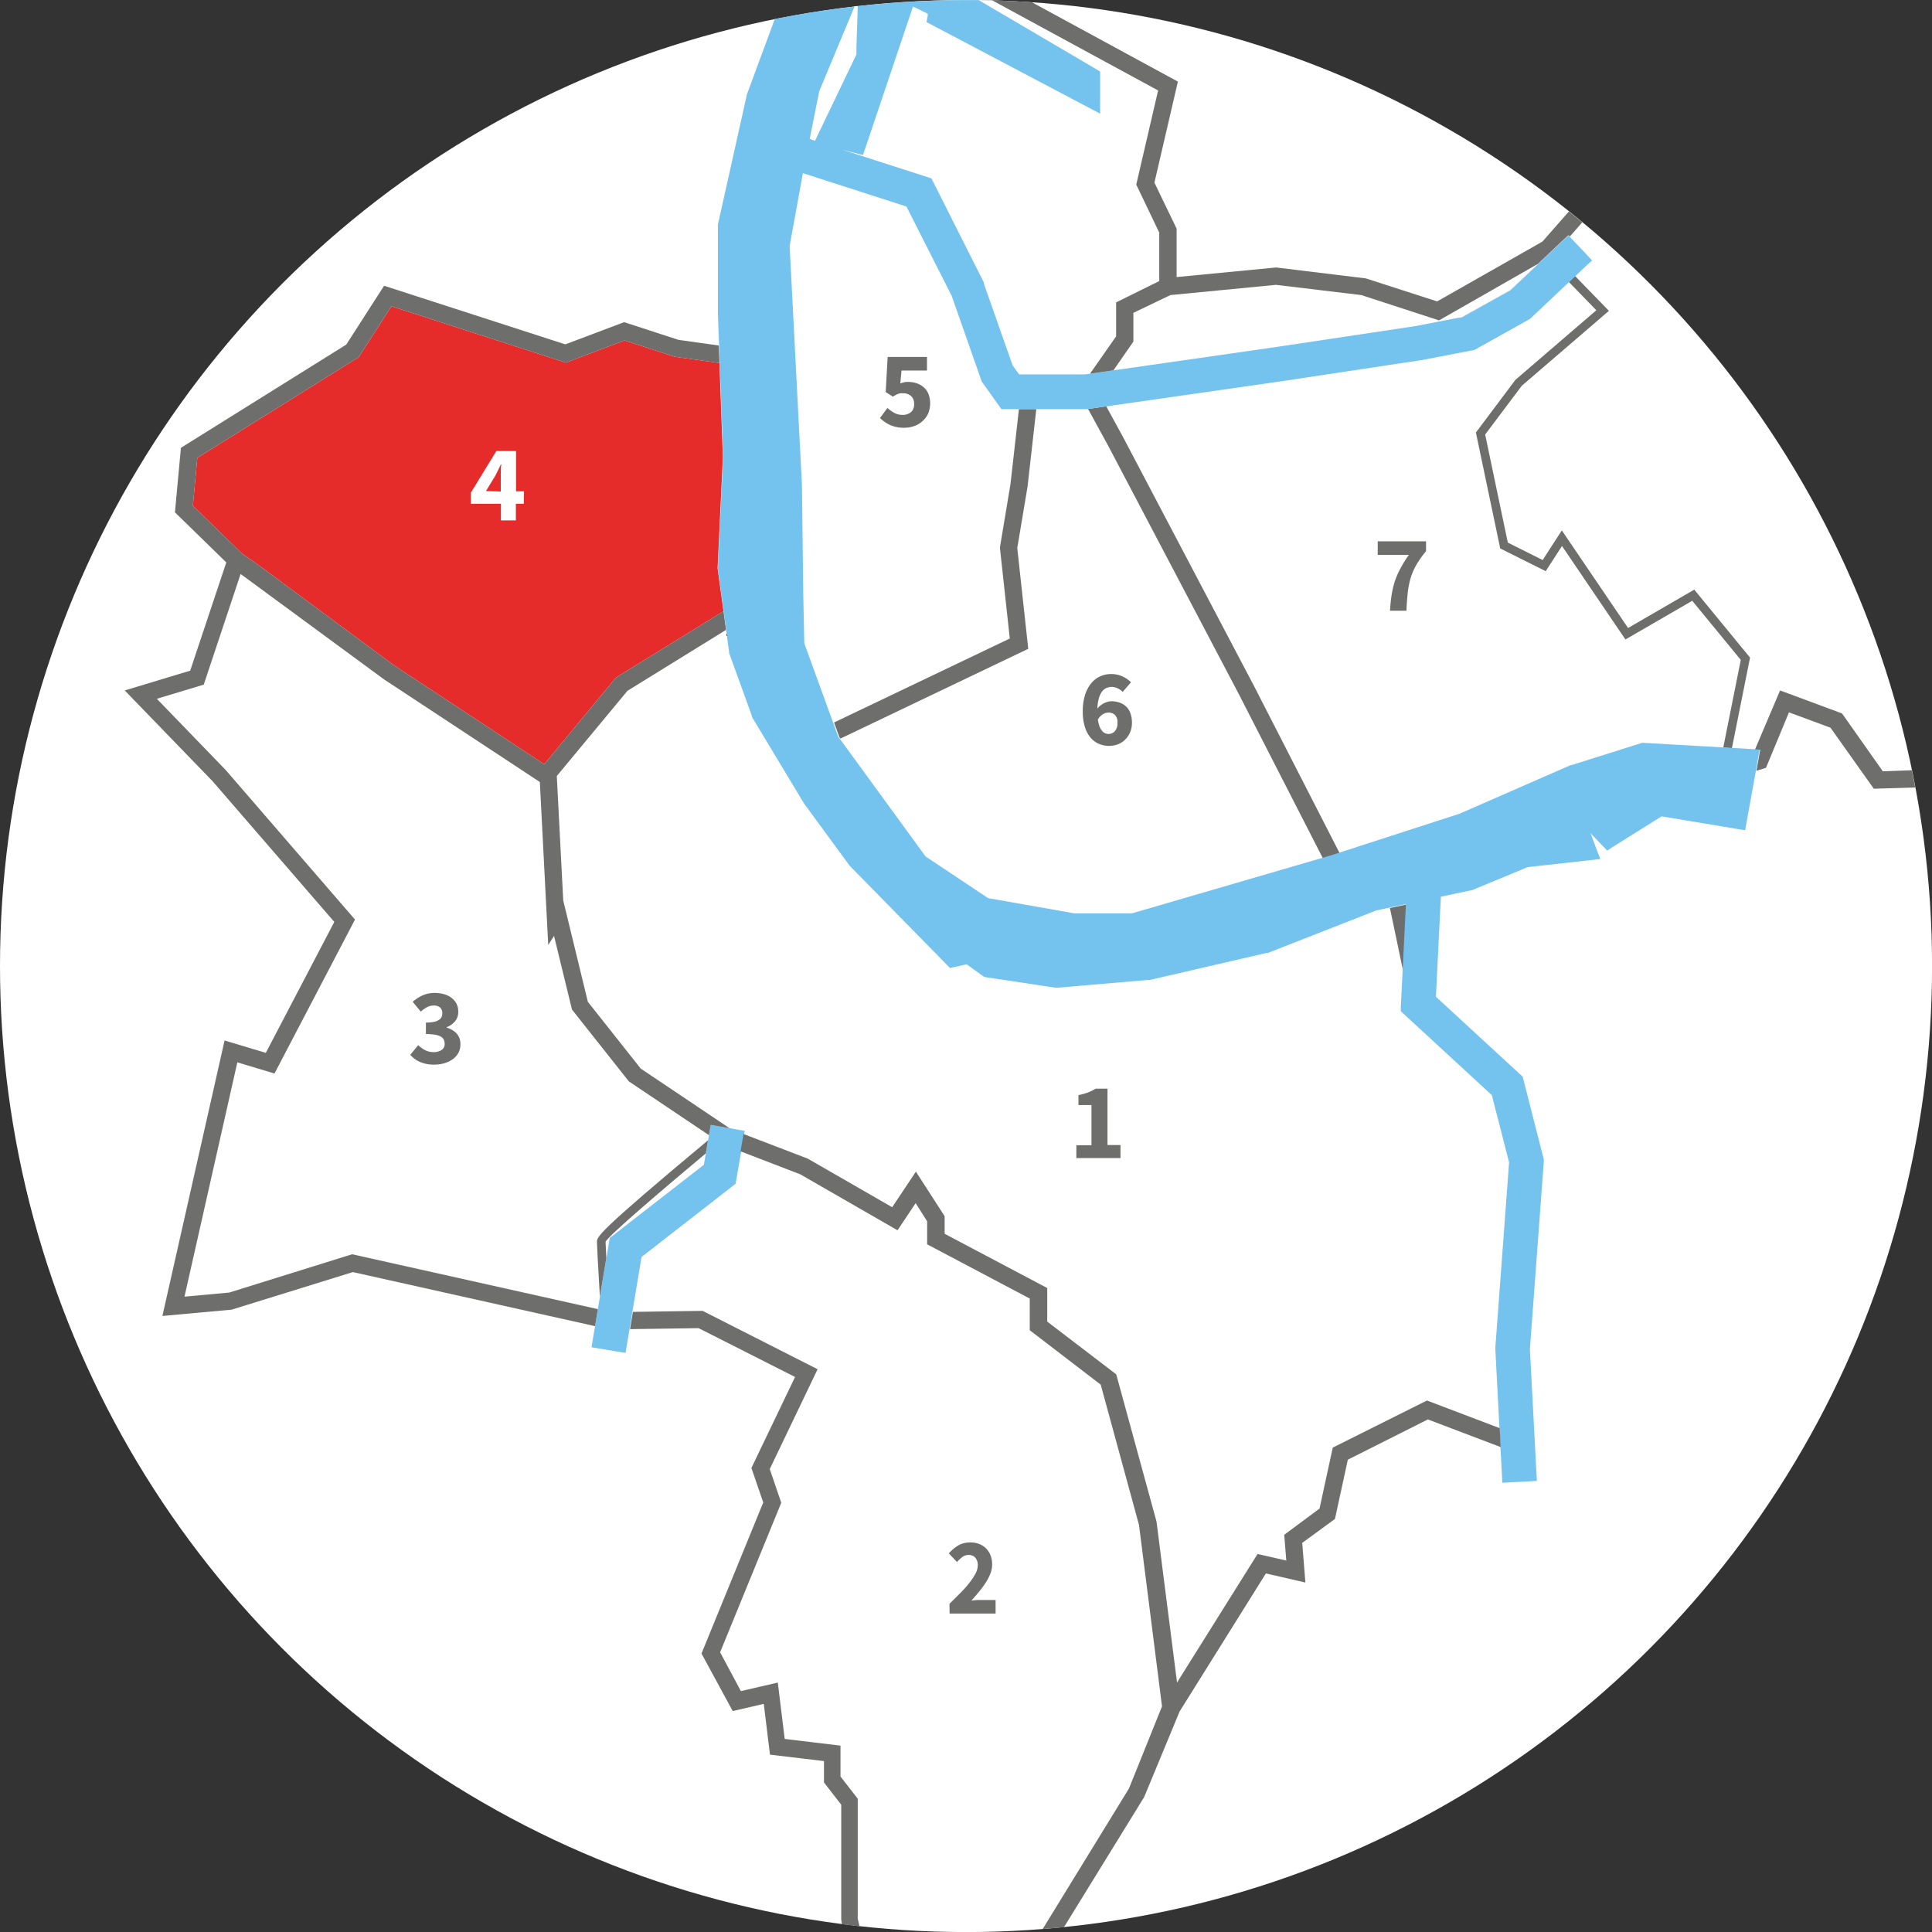 <svg xmlns="http://www.w3.org/2000/svg" viewBox="0 0 335.95 335.95"><rect x="0" y="0" width="335.95" height="335.95" fill="#333333" stroke="none"/><defs><style>.cls-1{fill:#fff;}.cls-2{fill:#e62c2a;}.cls-3{fill:#74c3ee;}.cls-4{fill:#6e6e6d;}.cls-5{fill:none;}</style></defs><title>Neighborhoods-einzel-Q4</title><g id="Ebene_3" data-name="Ebene 3"><circle class="cls-1" cx="167.98" cy="167.98" r="167.98"/></g><g id="quartierekarte"><polygon id="quart4" class="cls-2" points="125.7 79.5 125.1 63.12 117.31 62.03 108.6 59.2 98.38 63.06 68.07 53.26 62.37 62.11 34.31 79.62 33.54 87.94 42.03 96.22 45.2 98.44 68.48 115.67 94.63 132.89 107.11 117.82 125.81 106.28 125.61 104.86 124.78 98.81 125.7 79.5"/><g id="_water_" data-name="&lt;water&gt;"><polygon class="cls-3" points="128.02 196.38 127.76 196.33 126.86 196.18 125.07 195.87 123.59 195.61 123.33 197.09 123.28 197.39 123.13 198.28 122.73 200.56 122.39 202.54 106.49 214.91 106.02 215.27 105.93 215.85 105.44 218.77 104.32 225.51 104.14 226.56 103.47 230.6 103.1 232.79 102.86 234.27 104.34 234.52 107.3 235.01 108.78 235.25 109.02 233.78 109.47 231.1 109.97 228.09 111.56 218.57 127.45 206.2 127.91 205.85 128.01 205.28 128.53 202.25 129.25 198.11 129.4 197.19 129.5 196.63 129.5 196.63 128.02 196.38"/></g><g id="_border_" data-name="&lt;border&gt;"><path class="cls-4" d="M123.42,201.25l.39-2.28h0c-19.32,16.11-19.32,16.77-19.32,17.69,0,.52.17,3.72.51,9.53l1.12-6.74c-.08-1.45-.13-2.53-.13-2.79C106,215.92,117.44,206.25,123.42,201.25Z" transform="translate(-0.69 -0.69)"/><polygon class="cls-4" points="161.2 2.58 160.96 3.79 160.96 3.79 161.18 2.7 161.2 2.58"/><polygon class="cls-4" points="152.29 20.09 158.69 1.13 159.19 1.36 158.69 1.13 152.29 20.09"/><polygon class="cls-4" points="146.4 25.99 146.4 25.99 149.99 26.91 148.64 26.57 146.4 25.99"/><polygon class="cls-4" points="164.76 167.82 150.38 153.19 165.34 168.42 168.22 167.78 171.31 170.02 176.44 170.8 171.67 170.07 171.31 170.02 171.01 169.8 168.22 167.78 166.16 168.24 165.35 168.42 164.76 167.82"/><polygon class="cls-4" points="244.59 157.28 239.44 158.37 220.62 165.74 220.52 165.78 220.52 165.78 239.44 158.37 241.69 157.89 244.01 168.97 244.59 157.28"/><polygon class="cls-4" points="200 170.53 199.9 170.54 195.06 170.95 200 170.53 220.47 165.79 220.41 165.81 200.11 170.5 200 170.53"/><polygon class="cls-4" points="244.19 176.38 243.67 175.9 243.71 175.2 243.86 172.05 243.67 175.9 246.08 178.12 244.19 176.38"/><polygon class="cls-4" points="260.1 234.52 260.1 234.52 260.11 234.43 260.25 232.5 260.1 234.52"/><polygon class="cls-4" points="171.06 49.18 171.09 49.27 174.25 58.28 171.06 49.18 161.89 30.97 161.89 30.97 162.17 31.53 171.01 49.09 171.06 49.18"/><polygon class="cls-4" points="266.15 55.31 266.09 55.37 265.93 55.46 256.47 60.73 256.26 60.84 256.1 60.88 256.26 60.84 266.09 55.37 266.15 55.31"/><polygon class="cls-4" points="172.01 156.26 165.48 151.91 172.01 156.26 172.01 156.26"/><polygon class="cls-4" points="145.96 128.18 146.14 128.43 178.8 112.82 176.89 95.3 178.68 84.6 180.2 71.14 177.18 71.14 175.71 84.18 173.87 95.22 175.59 111.03 145.03 125.63 140.06 111.95 139.87 103.55 140.06 111.95 145.96 128.18"/><polygon class="cls-4" points="147.41 32.62 157.66 35.92 159.52 39.6 157.66 35.92 147.41 32.62"/><polygon class="cls-4" points="177.22 65.14 176.49 64.11 177.22 65.14 177.22 65.14"/><polygon class="cls-4" points="188.5 65.14 188.5 65.14 188.64 65.12 188.5 65.14"/><polygon class="cls-4" points="188.93 71.14 188.93 71.14 189.19 71.1 192.66 77.44 215.4 120.67 230.05 149.28 197.32 158.81 196.11 158.91 196.98 158.91 231.58 148.83 232.96 148.38 218.06 119.29 195.3 76.03 192.36 70.65 222.93 66.26 247.09 62.61 247.1 62.61 247.09 62.61 222.93 66.26 189.03 71.13 188.93 71.14"/><polygon class="cls-4" points="222.06 60.32 214.15 61.46 222.06 60.32 224.28 59.99 222.06 60.32"/><polygon class="cls-4" points="128.02 196.38 129.5 196.63 129.5 196.63 127.76 196.33 128.02 196.38"/><polygon class="cls-4" points="61.23 218.1 39.86 224.76 32.08 225.47 41.27 184.73 47.73 186.67 61.73 159.9 39.25 133.9 27.27 121.51 35.43 119.05 41.84 99.81 66.77 118.13 93.87 135.98 95.33 164.32 96.34 162.74 99.46 175.55 109.35 188.04 123.28 197.39 123.33 197.09 123.59 195.61 125.07 195.87 126.86 196.18 111.41 185.81 102.22 174.2 97.94 156.58 96.82 134.94 109.11 120.12 126.25 109.53 125.81 106.28 107.11 117.82 94.63 132.89 68.48 115.67 45.2 98.44 42.03 96.22 33.54 87.94 34.31 79.62 62.37 62.11 68.07 53.26 98.38 63.06 108.6 59.2 117.31 62.03 125.1 63.12 125.7 79.5 124.78 98.81 125.61 104.86 124.8 98.95 124.78 98.81 124.79 98.67 125.7 79.5 124.99 60.08 117.99 59.1 108.53 56.02 98.3 59.88 66.79 49.69 60.21 59.92 31.46 77.87 30.42 89.09 39.35 97.8 33.07 116.62 21.69 120.06 36.98 135.86 58.13 160.31 46.22 183.08 39.05 180.93 28.24 228.83 40.29 227.73 61.36 221.2 103.47 230.6 104.14 226.56 103.96 227.64 61.23 218.1"/><polygon class="cls-4" points="140.76 24.17 142.43 15.86 148.74 0.67 148.74 0.67 142.43 15.86 140.76 24.17 140.83 24.2 140.76 24.17"/><polygon class="cls-4" points="128.49 118.19 126.85 113.65 126.79 113.5 126.77 113.34 126.27 109.69 126.79 113.5 128.49 118.19"/><polygon class="cls-4" points="141.7 24.48 143.29 21.16 142.36 23.1 141.7 24.48"/><polygon class="cls-4" points="139.91 139.75 139.89 139.72 139.86 139.68 139.89 139.72 139.91 139.75"/><polygon class="cls-4" points="148.92 8.39 149.16 0.99 148.8 0.71 149.16 0.99 148.92 8.39"/><polygon class="cls-4" points="283.1 109.2 271.58 92.23 268.25 97.38 262.19 94.35 258.25 75.56 264.62 67.08 279.77 54.05 273.89 48 266.42 55.05 272.8 49.03 277.58 53.95 263.51 66.05 256.64 75.21 260.87 95.37 268.78 99.32 271.61 94.94 282.64 111.2 294.26 104.47 302.7 114.75 299.65 130 301.16 130.09 304.31 114.35 294.61 102.53 283.1 109.2"/></g><path id="no7" class="cls-4" d="M242.68,104.12a16,16,0,0,1,.57-2.41,14.16,14.16,0,0,1,1-2.25,18.88,18.88,0,0,1,1.43-2.28h-5.42V94.82h8.4v1.71a17.56,17.56,0,0,0-1.68,2.38,10.75,10.75,0,0,0-1,2.3,14.75,14.75,0,0,0-.5,2.55q-.15,1.36-.23,3.13H242.4A25.91,25.91,0,0,1,242.68,104.12Z" transform="translate(-0.69 -0.69)"/><path id="no6" class="cls-4" d="M195.91,121a3,3,0,0,0-.84-.6,2.31,2.31,0,0,0-2-.07,1.91,1.91,0,0,0-.77.64,3.66,3.66,0,0,0-.54,1.17,7.4,7.4,0,0,0-.25,1.77,2.88,2.88,0,0,1,.53-.54,3.71,3.71,0,0,1,.63-.4,3.38,3.38,0,0,1,.65-.25,2.37,2.37,0,0,1,.61-.09,4.34,4.34,0,0,1,1.43.23,3.14,3.14,0,0,1,1.14.68,3,3,0,0,1,.75,1.16,4.68,4.68,0,0,1,.27,1.65,4.2,4.2,0,0,1-.32,1.69,4,4,0,0,1-.87,1.27,3.6,3.6,0,0,1-1.27.81,4.44,4.44,0,0,1-3.25-.07,4,4,0,0,1-1.46-1.06,5.32,5.32,0,0,1-1-1.85,8.59,8.59,0,0,1-.38-2.73,9.35,9.35,0,0,1,.41-2.93,6.05,6.05,0,0,1,1.08-2,4.3,4.3,0,0,1,1.56-1.19,4.5,4.5,0,0,1,1.83-.39,4.67,4.67,0,0,1,2.07.43,5.12,5.12,0,0,1,1.44,1Zm-2.43,7.31a1.43,1.43,0,0,0,1.07-.47,2.1,2.1,0,0,0,.45-1.49,1.73,1.73,0,0,0-.45-1.36,1.66,1.66,0,0,0-1.13-.39,1.9,1.9,0,0,0-.93.27,2.63,2.63,0,0,0-.89.93,5,5,0,0,0,.28,1.2,2.83,2.83,0,0,0,.44.77,1.44,1.44,0,0,0,.54.42A1.58,1.58,0,0,0,193.48,128.32Z" transform="translate(-0.69 -0.69)"/><path id="no5" class="cls-4" d="M155,71.63a6.4,6.4,0,0,0,1.19.85,2.87,2.87,0,0,0,1.42.35,2.2,2.2,0,0,0,1.48-.47,1.76,1.76,0,0,0,.55-1.41,1.78,1.78,0,0,0-.52-1.39,2,2,0,0,0-1.38-.48,3.52,3.52,0,0,0-.47,0,1.86,1.86,0,0,0-.41.1,3.85,3.85,0,0,0-.42.19l-.49.29-1.25-.8.34-6.1h6.84v2.36h-4.43l-.21,2.26a3.08,3.08,0,0,1,1.35-.28,4.69,4.69,0,0,1,1.47.23,3.59,3.59,0,0,1,1.23.68,3.16,3.16,0,0,1,.84,1.16,4.67,4.67,0,0,1-.06,3.46,4,4,0,0,1-1,1.32,4.21,4.21,0,0,1-1.42.83,5,5,0,0,1-1.68.29,5.85,5.85,0,0,1-2.51-.48,6.18,6.18,0,0,1-1.75-1.21Z" transform="translate(-0.69 -0.69)"/><path id="no4" class="cls-1" d="M91.77,88.29H90.39v2.89h-2.6V88.29H82.56V86.37L87,79.12h3.42v7h1.39Zm-4-2.13v-2q0-.59,0-1.36t.08-1.34h-.08l-.47,1q-.25.51-.51,1l-1.6,2.62Z" transform="translate(-0.69 -0.69)"/><path id="no3" class="cls-4" d="M73.41,182.43a5.15,5.15,0,0,0,1.21.87,3.06,3.06,0,0,0,1.43.34,2.46,2.46,0,0,0,1.43-.37,1.21,1.21,0,0,0,.53-1.05,1.76,1.76,0,0,0-.14-.72,1.21,1.21,0,0,0-.5-.54,3.1,3.1,0,0,0-1-.34,8.65,8.65,0,0,0-1.62-.12v-2a6.79,6.79,0,0,0,1.36-.11,2.55,2.55,0,0,0,.87-.33,1.3,1.3,0,0,0,.48-.51,1.49,1.49,0,0,0,.14-.66,1.27,1.27,0,0,0-.38-1,1.57,1.57,0,0,0-1.1-.35,2.4,2.4,0,0,0-1.17.28,6.33,6.33,0,0,0-1.09.78l-1.41-1.71a7.09,7.09,0,0,1,1.76-1.13,5,5,0,0,1,2-.41,6.25,6.25,0,0,1,1.7.22,3.74,3.74,0,0,1,1.31.65,3,3,0,0,1,.85,1,3.11,3.11,0,0,1,.3,1.41,2.49,2.49,0,0,1-.52,1.61,3.77,3.77,0,0,1-1.49,1.07v.08a3.69,3.69,0,0,1,1.72,1,2.71,2.71,0,0,1,.67,1.91,3,3,0,0,1-.36,1.49,3.38,3.38,0,0,1-1,1.1,4.54,4.54,0,0,1-1.43.68,6.17,6.17,0,0,1-1.73.24,6,6,0,0,1-2.51-.46,4.78,4.78,0,0,1-1.69-1.24Z" transform="translate(-0.69 -0.69)"/><path id="no2" class="cls-4" d="M165.79,279.58q1.09-1.08,2-2t1.55-1.77a9.72,9.72,0,0,0,1-1.54,3,3,0,0,0,.37-1.36,1.94,1.94,0,0,0-.43-1.36,1.52,1.52,0,0,0-1.17-.47,1.76,1.76,0,0,0-1.1.37,6.18,6.18,0,0,0-.91.86l-1.42-1.5a6.61,6.61,0,0,1,1.71-1.43,4.23,4.23,0,0,1,2.08-.48,4.05,4.05,0,0,1,1.52.28,3.49,3.49,0,0,1,1.18.78,3.41,3.41,0,0,1,.77,1.21,4.4,4.4,0,0,1,.27,1.58,4.31,4.31,0,0,1-.3,1.55,8.67,8.67,0,0,1-.81,1.58,16.71,16.71,0,0,1-1.16,1.58q-.65.79-1.34,1.55l1-.1c.35,0,.66,0,.93,0h2.28v2.36h-8Z" transform="translate(-0.69 -0.69)"/><path id="no1" class="cls-4" d="M187.86,199.84h2.62v-7h-2.26v-1.73a9.85,9.85,0,0,0,1.67-.46,9.17,9.17,0,0,0,1.33-.65h2.05v9.8h2.26v2.26h-7.68Z" transform="translate(-0.69 -0.69)"/></g><g id="quartierekarte_Kopie" data-name="quartierekarte Kopie"><path class="cls-5" d="M149.84,1.74V1.67l-.36-.28-.06,0-.19.45Z" transform="translate(-0.69 -0.69)"/><path class="cls-1" d="M194.79,53.27l7.5-3.71V41.14l-4-8.35,3.8-16.37L173.21.75l-2.34,0,20.19,12,.73.44h0v7.28h0l-2.2-1.16L162.64,5l-1-.52h0l.24-1.22,0-.24-2.06-1-.5-.24-6.4,19-1.85,5.5-.45,1.32h0l-3.59-.92L162,31.47l.6.19h0l9.17,18.2,3.19,9.1,1.85,5.28.39.55.74,1h11.27l.15,0,.92-.13,4.54-6.49Z" transform="translate(-0.69 -0.69)"/><path class="cls-1" d="M149.24,1.81l-6.13,14.73-1.66,8.32.07,0,.87.28.66-1.37.93-1.94,5.6-11.72,0-1.06.23-7.33Z" transform="translate(-0.69 -0.69)"/><polygon class="cls-1" points="262.67 50.4 267.48 45.83 250.24 55.68 236.72 51.28 221.87 49.5 203.52 51.27 197.1 54.45 197.1 59.45 193.63 64.4 214.15 61.46 222.06 60.32 224.28 59.99 246.11 56.69 253.33 55.3 254.18 55.13 262.67 50.4"/><path class="cls-1" d="M130.19,197.32h0l-1.48-.25-.26,0Z" transform="translate(-0.69 -0.69)"/><path class="cls-3" d="M130.53,17.19l0,.1-5,22.42,0,.16V55.4l.2,5.37.71,19.42-.91,19.18v.14l0,.14.81,5.91.19,1.42.44,3.25,0,.15.5,3.65,0,.16.05.15,1.64,4.55,2.3,6.36,0,.14.08.13,8.94,14.85h0l0,0,0,0,0,0,7.88,10.76.06.09.08.08,2.44,2.48,14.38,14.64.58.59.81-.18,2.07-.46,2.79,2,.3.21.36.05,4.77.72,7.2,1.09.18,0,.18,0,11.07-.95,4.84-.41h.11l.1,0,20.3-4.7h.11l.1,0,18.82-7.38,5.15-1.09-.58,11.7-.15,3.07-.16,3.15,0,.7.52.48,1.89,1.74,13.42,12.37,3,11.69-2.25,30.31-.14,1.92v.1h0v.18h0l.89,17,.25,4.7.08,1.5,1.5-.08,3-.16,1.5-.08-.08-1.5-1.13-21.4,2.41-32.54,0-.25,0-.24-.06-.24-3.5-13.7-.11-.43-.33-.3-14.75-13.59.86-17.4,5.17-1.09.14,0,.13-.05,9.65-4,10.7-1.19,1.94-.22-.71-1.82-1-2.67,2.05,2.14.85.88,1-.65,8.46-5.3,13.07,2.18,1.46.24.26-1.46,1.61-8.91.36-2,.3-1.67-1.69-.1-4.75-.27-13.74-.79-.28,0-.26.08-12,3.79-.08,0-.07,0-19.32,8.45-21,6.8-1.38.45-34.6,10.08h-10l-15-2.65h0l-6.53-4.35-4.35-2.9-15-20.58-.18-.24-5.9-16.23-.18-8.4L140.14,85,138,43.47l2.3-12.67,7.77,2.5,10.24,3.3,1.86,3.68,6,11.84,5.16,14.71.07.2.12.17,2.85,4,.45.63h14.79l.11,0,33.9-4.86,24.16-3.65h.06l8.87-1.71h.07l.16,0,.21-.12,9.45-5.27.16-.09.06-.06.27-.26,9.35-8.83,1.09-1-1-1.09-2.07-2.17-.8-.84h0l-.23-.24-1.09,1-9,8.53-8.49,4.73L254,56l-7.23,1.4L225,60.67l-2.22.33-7.91,1.14-20.51,2.94-4.07.58-.92.13-.15,0H177.91l-.74-1-.39-.55L174.93,59l-3.16-9,0-.09,0-.09-8.84-17.56-.28-.56-.6-.19-14.89-4.79h0l2.24.58,1.35.35h0l.45-1.32,1.85-5.5,6.4-19,.5.24,2.06,1,0,.24,0,.12-.22,1.1h0l1,.52,27,14.24,2.2,1.16h0V13.13h0l-.73-.44L170.88.71l-2.22,0a169.73,169.73,0,0,0-18.82,1.06l-.23,7.33,0,1.06L144,21.85l-1.58,3.31-.87-.28-.07,0,1.66-8.32,6.13-14.73q-7,.81-13.86,2.18L130.57,17.1Z" transform="translate(-0.69 -0.69)"/><polygon class="cls-4" points="160.96 3.79 161.18 2.7 161.2 2.58 160.96 3.79 160.96 3.79"/><polygon class="cls-4" points="159.19 1.36 158.69 1.13 152.29 20.09 158.69 1.13 159.19 1.36"/><polygon class="cls-4" points="148.64 26.57 146.4 25.99 146.4 25.99 149.99 26.91 148.64 26.57"/><polygon class="cls-4" points="171.31 170.02 171.01 169.8 168.22 167.78 166.16 168.24 165.35 168.42 164.76 167.82 150.38 153.19 165.34 168.42 168.22 167.78 171.31 170.02 176.44 170.8 171.67 170.07 171.31 170.02"/><polygon class="cls-4" points="200.11 170.5 200 170.53 199.9 170.54 195.06 170.95 200 170.53 220.47 165.79 220.41 165.81 200.11 170.5"/><polygon class="cls-4" points="243.67 175.9 243.71 175.2 243.86 172.05 243.67 175.9 246.08 178.12 244.19 176.38 243.67 175.9"/><polygon class="cls-4" points="260.25 232.5 260.1 234.52 260.1 234.52 260.11 234.43 260.25 232.5"/><polygon class="cls-4" points="161.89 30.97 161.89 30.97 162.17 31.53 171.01 49.09 171.06 49.18 171.09 49.27 174.25 58.28 171.06 49.18 161.89 30.97"/><polygon class="cls-4" points="266.09 55.37 266.15 55.31 266.09 55.37 265.93 55.46 256.47 60.73 256.26 60.84 256.1 60.88 256.26 60.84 266.09 55.37"/><polygon class="cls-4" points="172.01 156.26 172.01 156.26 165.48 151.91 172.01 156.26"/><polygon class="cls-4" points="159.52 39.6 157.66 35.92 147.41 32.62 157.66 35.92 159.52 39.6"/><polygon class="cls-4" points="177.22 65.14 177.22 65.14 176.49 64.11 177.22 65.14"/><polygon class="cls-4" points="188.5 65.14 188.64 65.12 188.5 65.14 188.5 65.14"/><polygon class="cls-4" points="214.15 61.46 222.06 60.32 224.28 59.99 222.06 60.32 214.15 61.46"/><polygon class="cls-4" points="129.5 196.63 129.5 196.63 127.76 196.33 128.02 196.38 129.5 196.63"/><polygon class="cls-4" points="148.74 0.67 148.74 0.67 148.55 1.12 148.56 1.12 148.74 0.67"/><polygon class="cls-4" points="142.43 15.86 148.56 1.12 148.55 1.12 142.43 15.86 140.76 24.17 140.83 24.2 140.76 24.17 142.43 15.86"/><polygon class="cls-4" points="126.79 113.5 126.77 113.34 126.27 109.69 126.79 113.5 128.49 118.19 126.85 113.65 126.79 113.5"/><polygon class="cls-4" points="141.7 24.48 143.29 21.16 142.36 23.1 141.7 24.48"/><polygon class="cls-4" points="139.86 139.68 139.89 139.72 139.91 139.75 139.89 139.72 139.86 139.68"/><path class="cls-4" d="M205.81,298.29l15-24,6.87,1.58-.55-6.89,5.69-4.16,2.24-10.31,13.92-7,12.66,4.81-.89-17h0l.72,13.71-12.65-4.81-16.38,8.19-2.3,10.6L224,267.57l.36,4.48-5-1.14-14,22.35-3.57-28-7-25.59-12-9.17v-5.84l-17.84-9.43v-3.06l-5-7.75-4.12,6.19-14.68-8.45-11.17-4.28-.16.92-.71,4.14.35-2.05,10.39,4,16.91,9.73,3.15-4.72,2,3.16v4l17.84,9.43V232l12.34,9.46,6.66,24.41,4,31.54L197,311.69l-15,24.43q1.86-.15,3.71-.33l13.94-22.62Z" transform="translate(-0.69 -0.69)"/><path class="cls-4" d="M149.84,334.32V313.46l-3-3.86v-5.37l-9.7-1.16-1.2-9.8-6.42,1.48L125.91,288l10.63-26-2-5.86,8.32-17.36-20-10.15-12.12.18-.5,3,11.93-.17,16.77,8.49-7.59,15.82,2.06,6-10.74,26.27,5.43,10,5.4-1.25,1.08,8.83,9.39,1.12v3.72l3,3.86v19.95l.11.82c1,.13,2,.25,3.06.36Z" transform="translate(-0.69 -0.69)"/><polygon class="cls-4" points="148.8 0.71 149.16 0.99 149.16 1.05 149.16 1.05 149.16 0.99 148.8 0.71"/><polygon class="cls-4" points="148.92 8.39 149.16 1.05 149.16 1.05 148.92 8.39"/><path class="cls-4" d="M328.09,134.81,321,124.75l-10.78-4L305.87,131l.9.05-.3,1.67-.36,2,1.66-.51,4-9.65,7.22,2.67,7.53,10.61,7.2-.21c-.19-1-.37-2-.58-3Z" transform="translate(-0.69 -0.69)"/><path class="cls-4" d="M202.07,16.42l-3.8,16.37,4,8.35v8.42l-7.5,3.71v5.91l-4.54,6.49,4.07-.58,3.47-5v-5L204.21,52l18.35-1.78L237.4,52l13.52,4.4,17.24-9.85-4.81,4.57-8.49,4.73L254,56l.85-.16,8.49-4.73,9-8.53,1.09-1,.23.24,2.17-2.47c-.77-.64-1.55-1.27-2.33-1.89l-4.6,5.24L250.59,53.1l-12.4-4-15.6-1.9-17.3,1.67V40.45l-3.86-8,4.08-17.57L180.12,1.08c-2.29-.15-4.59-.27-6.9-.33Z" transform="translate(-0.69 -0.69)"/><polygon class="cls-4" points="272.96 41.09 272.96 41.09 272.73 40.84 272.96 41.09"/></g></svg>